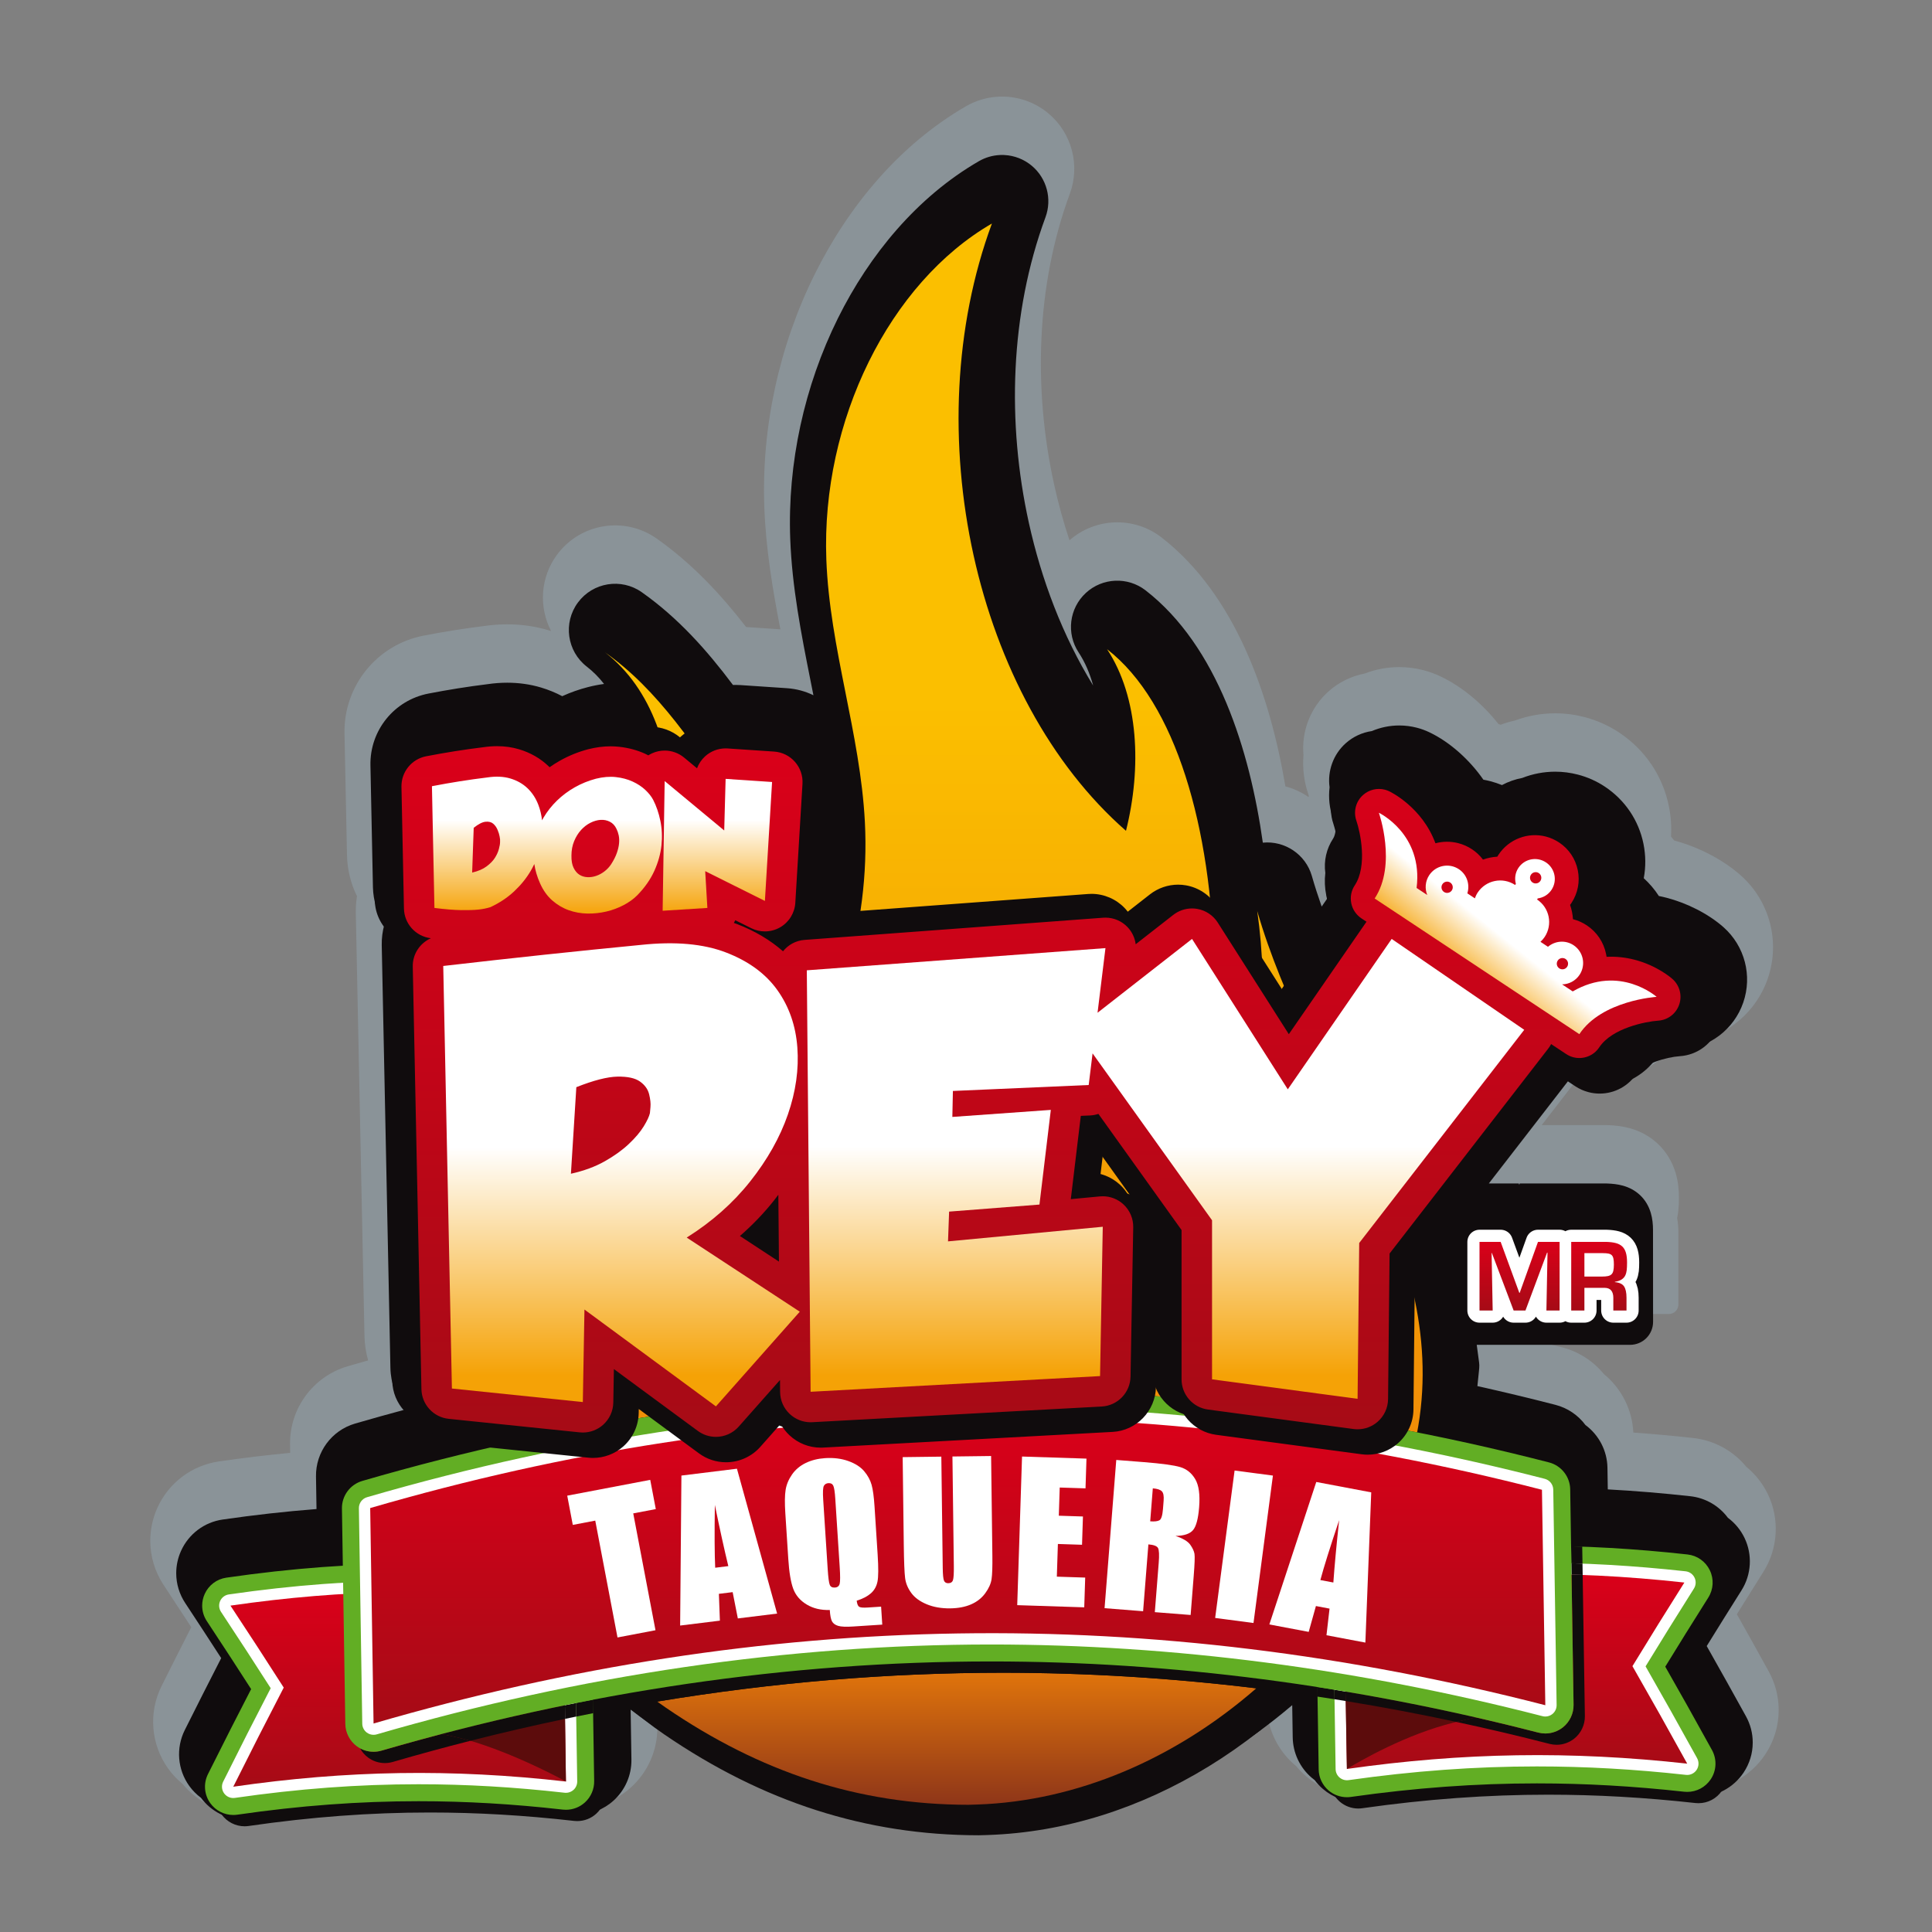 <svg width="540" height="540" viewBox="0 0 540 540" fill="none" xmlns="http://www.w3.org/2000/svg">
<rect x="0" y="0" width="540" height="540" fill="#808080" stroke="none"/>
<path fill-rule="evenodd" clip-rule="evenodd" d="M99.772 250.477C98.026 246.925 97.066 243.025 96.984 239.041L96.286 205.014C96.014 191.731 105.343 180.188 118.384 177.664C124.018 176.574 129.687 175.664 135.381 174.965C137.5 174.656 139.644 174.501 141.786 174.501C145.688 174.501 149.583 175.038 153.323 176.16C153.56 176.231 153.798 176.304 154.034 176.38C150.575 169.744 150.961 161.444 155.691 155.041C162.208 146.216 174.592 144.211 183.557 150.531C193.313 157.409 201.293 165.915 208.551 175.253L218.112 175.895C215.936 164.626 214.055 153.341 213.628 141.824C212.791 119.471 217.767 96.704 227.702 76.671C237.14 57.642 251.445 40.427 269.971 29.706C272.767 28.09 275.91 27.167 279.135 27.016L279.473 27H280.678L281.01 27.016C285.449 27.217 289.693 28.879 293.09 31.743C299.591 37.22 301.964 46.197 299.02 54.169C289.556 79.807 288.797 108.982 294.658 135.529C295.808 140.732 297.228 145.916 298.928 151.016C306.158 144.648 316.991 144.277 324.642 150.209C345.296 166.228 354.981 194.36 359.272 219.799C361.578 220.402 363.752 221.406 365.695 222.748C365.739 222.668 365.784 222.588 365.83 222.505C365.791 222.355 365.748 222.206 365.7 222.067C364.481 218.53 364.013 214.75 364.328 211.026C363.718 204.383 366.303 197.729 371.305 193.263C374.171 190.7 377.678 188.97 381.442 188.25C384.521 187.064 387.797 186.453 391.1 186.453C393.368 186.453 395.631 186.741 397.827 187.31C399.471 187.733 401.073 188.318 402.607 189.045C408.824 191.999 414.532 196.897 418.846 202.39C419.049 202.445 419.252 202.504 419.454 202.564C420.754 202.065 422.094 201.668 423.458 201.377C427.052 200.049 430.86 199.37 434.696 199.37C437.439 199.37 440.177 199.725 442.833 200.413C446.312 201.316 449.622 202.788 452.614 204.783C459.801 209.57 464.747 216.878 466.462 225.347C467.029 228.142 467.228 230.997 467.052 233.834C467.358 234.191 467.66 234.556 467.952 234.924C474.57 236.694 481.448 240.141 486.563 244.687C494.669 251.888 497.636 263.26 494.102 273.507C490.566 283.761 481.249 290.843 470.455 291.549C469.911 291.599 468.793 291.853 467.952 292.121C462.873 298.372 455.238 302.034 447.108 302.034C445.078 302.034 443.05 301.803 441.073 301.346L430.915 314.467H449.188L449.419 314.476C451.471 314.542 453.513 314.785 455.499 315.329C458.457 316.136 461.166 317.612 463.399 319.72C465.771 321.962 467.445 324.785 468.364 327.912C469.015 330.13 469.273 332.425 469.273 334.731C469.273 335.954 469.232 337.177 469.1 338.395C469.027 339.081 468.917 339.762 468.773 340.434C469.013 341.801 469.12 343.189 469.12 344.581V364.607C469.12 366.081 467.925 367.277 466.45 367.277C456.274 367.277 420.489 367.277 420.489 367.277C420.665 370.6 420.697 369.325 420.578 372.653C425.922 373.894 431.255 375.199 436.568 376.566C441.194 377.757 445.304 380.397 448.315 384.078C453.234 388.098 456.23 394.039 456.521 400.403C462.103 400.801 467.678 401.311 473.239 401.923C479.089 402.568 484.419 405.466 488.122 409.994C490.653 412.065 492.703 414.669 494.125 417.622C497.46 424.539 496.991 432.8 492.898 439.297C490.406 443.251 487.926 447.212 485.459 451.183C488.447 456.488 491.409 461.808 494.351 467.138C496.171 470.434 497.145 474.135 497.145 477.9V478.035C497.145 482.439 495.819 486.735 493.378 490.396C489.22 496.632 482.234 500.372 474.739 500.372C473.911 500.372 473.086 500.326 472.266 500.235C459.136 498.786 445.937 497.992 432.727 497.992C416.007 497.992 399.329 499.284 382.78 501.638C381.737 501.787 380.681 501.86 379.627 501.86C374.292 501.86 369.129 499.954 365.073 496.491C364.061 495.624 363.126 494.669 362.285 493.638C362.161 493.537 362.038 493.437 361.917 493.332C358.351 490.287 355.864 486.229 354.739 481.763C331.897 498.095 305.063 508.308 276.698 509.252L276.045 509.275C275.217 509.303 274.392 509.339 273.562 509.339H273.482C240.621 509.339 211.083 500.013 183.738 482.739C183.804 489.123 181.118 495.268 176.387 499.56C172.263 503.302 166.903 505.371 161.334 505.371C160.498 505.371 159.659 505.325 158.827 505.229C145.978 503.773 133.063 502.973 120.132 502.973C103.873 502.973 87.66 504.26 71.574 506.592C70.511 506.745 69.435 506.823 68.358 506.823C61.624 506.823 55.251 503.782 51.013 498.596C49.514 497.371 48.176 495.953 47.04 494.381C42.156 487.619 41.433 478.693 45.166 471.234C47.909 465.748 50.67 460.271 53.459 454.808C50.89 450.856 48.302 446.911 45.708 442.975C43.303 439.329 42.011 435.066 42 430.7C41.995 427.518 42.667 424.37 43.973 421.467C47.118 414.459 53.594 409.572 61.197 408.47C67.812 407.512 74.45 406.705 81.106 406.072L81.07 403.727C80.912 393.653 87.536 384.681 97.208 381.865C99.1 381.314 100.995 380.772 102.892 380.237C102.262 378.013 101.914 375.707 101.866 373.364L99.448 255.259C99.416 253.659 99.525 252.057 99.772 250.477Z" fill="#94A6B0" fill-opacity="0.5"/>
<path fill-rule="evenodd" clip-rule="evenodd" d="M424.77 330.788H449.073L449.185 330.792C450.662 330.838 452.157 330.998 453.585 331.389C455.393 331.885 457.051 332.77 458.418 334.059C459.858 335.421 460.847 337.131 461.405 339.026C461.86 340.571 462.02 342.192 462.02 343.797C462.02 344.478 462.034 360.296 462.041 369.464C462.043 371.165 461.366 372.799 460.164 374.004C458.959 375.209 457.327 375.885 455.624 375.885C442.273 375.885 412.753 375.885 412.753 375.885C413.679 383.447 413.677 379.68 412.936 387.419C420.24 389.045 427.515 390.793 434.759 392.659C438.142 393.53 441.096 395.541 443.148 398.309C446.906 401.093 449.215 405.498 449.288 410.255L449.382 416.29C457.087 416.708 464.774 417.355 472.446 418.198C476.679 418.665 480.462 420.864 482.954 424.228C484.924 425.687 486.517 427.609 487.592 429.838C489.855 434.533 489.539 440.087 486.762 444.497C483.496 449.679 480.25 454.87 477.033 460.079C480.727 466.603 484.376 473.145 488.001 479.71C489.228 481.932 489.891 484.426 489.891 486.968V487.1C489.891 490.072 488.991 492.968 487.343 495.439C484.529 499.659 479.808 502.185 474.738 502.185C474.178 502.185 473.618 502.155 473.061 502.093C459.652 500.612 446.218 499.807 432.727 499.807C415.636 499.807 398.675 501.117 381.76 503.524C381.053 503.622 380.338 503.673 379.627 503.673C376.02 503.673 372.527 502.383 369.787 500.04C368.913 499.295 368.129 498.456 367.45 497.537C367.167 497.329 366.895 497.11 366.627 496.884C363.32 494.058 361.386 489.948 361.317 485.601L361.178 476.592C337.444 496.849 307.98 510.02 276.456 511.072L275.802 511.092C275.057 511.118 274.307 511.152 273.562 511.152H273.482C239.604 511.152 209.524 500.82 181.598 481.717C179.785 480.476 178.007 479.187 176.265 477.847L176.485 491.795C176.551 496.148 174.734 500.331 171.511 503.254C168.722 505.785 165.101 507.184 161.334 507.184C160.77 507.184 160.203 507.152 159.643 507.09C146.508 505.602 133.351 504.786 120.132 504.786C103.498 504.786 86.992 506.096 70.534 508.48C69.814 508.585 69.087 508.637 68.358 508.637C63.56 508.637 59.029 506.349 56.179 502.498C54.933 501.574 53.831 500.461 52.919 499.199C49.611 494.621 49.125 488.598 51.651 483.546C55.011 476.828 58.396 470.128 61.825 463.449C58.497 458.299 55.139 453.169 51.763 448.049C50.137 445.583 49.26 442.702 49.255 439.749C49.25 437.596 49.705 435.468 50.588 433.504C52.718 428.761 57.091 425.46 62.236 424.715C70.948 423.453 79.691 422.461 88.464 421.782L88.32 412.678C88.215 405.871 92.695 399.797 99.235 397.895C103.877 396.545 108.534 395.242 113.204 393.991C110.712 390.716 109.208 386.658 109.119 382.281L106.698 264.176C106.659 262.215 106.911 260.261 107.436 258.382C105.445 255.298 104.312 251.698 104.236 247.958L103.539 213.931C103.338 204.168 110.175 195.706 119.762 193.852C125.257 192.79 130.791 191.9 136.348 191.219C138.14 190.954 139.973 190.819 141.786 190.819C144.981 190.819 148.175 191.253 151.238 192.172C153.288 192.787 155.265 193.592 157.144 194.584C159.457 193.528 161.867 192.682 164.331 192.047C165.824 191.663 167.323 191.368 168.834 191.167C167.442 189.374 165.846 187.742 164.022 186.332C158.459 182.035 157.348 174.071 161.524 168.416C165.7 162.763 173.634 161.478 179.379 165.526C189.503 172.665 197.526 181.667 204.872 191.455C205.131 191.443 205.391 191.439 205.65 191.439C206.102 191.439 206.553 191.455 207.001 191.484L219.977 192.355C222.613 192.534 225.104 193.224 227.356 194.326C227.084 192.959 226.812 191.594 226.542 190.232C223.925 177.109 221.374 164.034 220.873 150.62C220.085 129.481 224.803 107.907 234.2 88.962C242.996 71.226 256.327 55.05 273.603 45.051C275.395 44.016 277.407 43.424 279.473 43.328L279.645 43.319H280.511L280.678 43.328C283.521 43.458 286.239 44.521 288.415 46.354C292.58 49.865 294.102 55.614 292.214 60.725C282.269 87.671 281.416 118.255 287.576 146.161C291.051 161.901 296.96 177.666 305.541 191.608C304.626 188.275 303.301 185.121 301.47 182.341C297.991 177.058 298.846 170.032 303.488 165.737C308.121 161.451 315.205 161.138 320.195 165.007C340.297 180.597 349.331 209.73 352.965 235.528C359.082 234.924 364.929 238.792 366.664 244.82C367.494 247.702 368.417 250.56 369.412 253.389L370.916 251.213C370.831 250.886 370.756 250.555 370.689 250.224C370.271 248.169 370.182 246.066 370.431 243.992C369.967 240.646 370.742 237.203 372.616 234.378C372.98 233.827 373.186 232.972 373.295 232.227C373.158 231.07 372.92 229.827 372.557 228.771C371.592 225.964 371.272 222.983 371.622 220.048C370.993 215.499 372.658 210.845 376.134 207.739C378.192 205.903 380.731 204.726 383.431 204.335C385.851 203.307 388.46 202.772 391.1 202.772C392.757 202.772 394.407 202.984 396.012 203.398C397.207 203.707 398.378 204.134 399.493 204.664C405.311 207.428 410.813 212.448 414.612 217.927C415.266 218.043 415.917 218.185 416.562 218.352C417.668 218.64 418.749 219.001 419.803 219.431C421.57 218.482 423.483 217.806 425.474 217.438C428.409 216.283 431.536 215.689 434.695 215.689C436.826 215.689 438.949 215.966 441.011 216.501C443.711 217.2 446.271 218.338 448.591 219.886C454.184 223.612 458.02 229.267 459.355 235.852C460.002 239.05 460.027 242.308 459.437 245.464C461.053 246.934 462.47 248.603 463.657 250.434C464.384 250.58 465.106 250.745 465.824 250.932C471.376 252.374 477.415 255.328 481.745 259.175C487.667 264.437 489.827 272.721 487.244 280.209C484.661 287.702 477.861 292.864 469.957 293.38C468.414 293.481 464.598 294.395 463.225 295.41C459.563 300.697 453.558 303.847 447.107 303.847C445.448 303.847 443.791 303.634 442.186 303.216C440.917 302.887 439.692 302.434 438.519 301.863L416.127 330.788H424.503L424.637 331.156L424.77 330.788Z" fill="#100C0D"/>
<path d="M195.754 219.703C196.3 223.603 196.609 227.697 196.682 231.98C196.995 250.973 192.439 272.549 184.183 291.17C180.347 299.817 175.974 308.414 171.743 316.728C159.057 341.671 147.07 365.233 146.873 392.483C146.649 423.908 164.404 456.463 192.11 475.42C217.803 492.998 244.426 501.563 273.497 501.604C273.9 501.604 274.583 501.579 275.148 501.558L275.847 501.533C314.992 500.189 353.09 476.666 377.738 438.609C386.386 425.264 391.595 412.77 393.664 400.412C398.93 368.936 385.039 340.535 370.332 310.462C367.219 304.094 364.062 297.646 361.066 291.094C358.585 327.245 344.617 362.355 322.094 386.35C320.119 388.455 316.88 388.741 314.565 387.017C312.247 385.298 311.593 382.11 313.04 379.614C328.57 352.826 337.352 312.97 336.532 272.993C336.049 249.499 332.257 228.922 325.836 213.355C325.946 220.777 325.034 228.59 323.066 236.435C322.583 238.351 321.139 239.883 319.251 240.472C317.363 241.062 315.305 240.63 313.817 239.329C273.756 204.306 255.926 137.31 269.639 80.253C250.301 98.634 238.348 128.759 239.475 158.994C239.934 171.266 242.296 183.116 244.794 195.661C247.155 207.497 249.597 219.735 250.248 232.259C251.851 262.931 242.131 294.285 224.254 316.138C222.313 318.508 218.834 318.915 216.399 317.05C213.967 315.183 213.455 311.72 215.245 309.228C227.282 292.464 217.59 251.997 205.432 233.937L204.271 232.214C201.313 227.816 198.501 223.642 195.754 219.703ZM280.348 59.64H279.815C278.929 59.681 278.044 59.932 277.239 60.396C246.806 78.006 226.606 118.726 228.124 159.416C228.615 172.594 231.177 185.45 233.655 197.88C235.934 209.319 238.293 221.15 238.904 232.854C239.74 248.845 237.221 265.011 231.886 279.61C230.405 260.412 223.22 240.02 214.854 227.594L213.695 225.87C200.666 206.509 190.373 191.217 175.202 180.522C172.678 178.743 169.195 179.308 167.359 181.793C165.526 184.275 166.013 187.772 168.456 189.658C190.981 207.065 188.862 252.596 173.798 286.564C170.084 294.935 165.782 303.397 161.619 311.58C148.892 336.599 135.73 362.47 135.515 392.403C135.261 427.5 154.961 463.764 185.694 484.796C213.336 503.705 242.051 512.919 273.486 512.965H273.564C274.076 512.962 274.89 512.935 275.564 512.91L276.215 512.887C319.093 511.415 360.608 485.955 387.273 444.785C396.782 430.11 402.535 416.21 404.867 402.287C410.735 367.217 395.383 335.828 380.536 305.47C372.687 289.421 364.57 272.826 359.696 255.893C358.871 253.026 355.968 251.282 353.049 251.911C350.132 252.535 348.194 255.312 348.617 258.268C351.707 279.935 349.945 302.412 344.07 323.137C346.898 306.94 348.24 289.844 347.89 272.76C346.987 228.824 335.274 194.945 315.753 179.806C313.557 178.103 310.455 178.238 308.414 180.128C306.375 182.012 306 185.098 307.527 187.418C313.461 196.426 315.692 209.504 313.929 223.655C298.107 206.779 286.376 183.429 280.497 156.79C273.708 126.046 275.454 94.256 285.411 67.279C286.241 65.034 285.573 62.511 283.743 60.968C282.766 60.145 281.566 59.694 280.348 59.64Z" fill="#100C0D"/>
<path fill-rule="evenodd" clip-rule="evenodd" d="M270.651 504.446C239.788 504.402 212.39 495.282 186.062 477.269C185.266 476.725 184.477 476.167 183.691 475.596C216.011 470.24 248.262 467.538 280.163 467.538C303.606 467.538 327.313 468.997 351.14 471.888C328.458 491.645 301.051 503.415 273.182 504.37C272.549 504.391 271.287 504.446 270.651 504.446ZM139.371 404.042C138.672 399.318 138.32 394.494 138.354 389.603C138.63 351.336 161.224 319.688 176.15 286.027C191.081 252.359 195.605 202.813 169.089 182.325C183.84 192.721 194.035 208.224 207.304 227.925C220.569 247.627 230.789 290.521 217.019 309.701C234.028 288.914 243.267 259.017 241.735 229.717C240.442 204.891 231.888 181.214 230.962 156.365C229.52 117.711 248.57 79.062 277.244 62.474C255.885 120.336 272.418 195.236 314.715 232.214C319.129 214.642 318.302 194.922 309.433 181.457C348.079 211.424 348.726 321.649 315.113 379.623C343.645 349.226 357.897 300.135 351.399 254.626C365.632 304.078 405.02 347.159 396.425 398.511C396.322 399.128 396.212 399.745 396.093 400.36C355.819 392.394 315.593 388.368 276.069 388.368C230.91 388.368 185.083 393.633 139.371 404.042Z" fill="url(#paint0_linear_230_3144)"/>
<path d="M379.625 505.486C377.748 505.486 375.926 504.814 374.498 503.593C373.757 502.96 373.147 502.203 372.689 501.364C373.842 501.993 375.14 502.327 376.466 502.327C376.843 502.327 377.218 502.302 377.579 502.249C395.514 499.7 412.52 498.461 429.568 498.461C443.027 498.461 456.484 499.222 470.699 500.791C470.992 500.825 471.289 500.841 471.579 500.841C474.224 500.841 476.681 499.526 478.149 497.325C479.792 494.861 479.923 491.72 478.492 489.124C473.141 479.434 470.201 474.181 465.446 465.84C469.623 459.037 472.377 454.617 477.465 446.539C478.926 444.221 479.088 441.363 477.9 438.895C477.84 438.776 477.779 438.655 477.715 438.538C479.145 439.313 480.32 440.529 481.056 442.054C482.247 444.522 482.087 447.38 480.624 449.698C475.536 457.776 472.779 462.196 468.605 468.999C473.36 477.34 476.3 482.593 481.651 492.285C482.3 493.46 482.627 494.749 482.638 496.034V496.166C482.627 497.675 482.179 499.174 481.308 500.484C479.84 502.686 477.383 504 474.738 504C474.448 504 474.153 503.984 473.858 503.952C459.645 502.382 446.186 501.62 432.727 501.62C415.679 501.62 398.673 502.859 380.738 505.408C380.377 505.461 380.002 505.486 379.625 505.486Z" fill="#100C0D"/>
<path d="M376.466 502.326C374.59 502.326 372.768 501.654 371.339 500.436C369.616 498.961 368.608 496.82 368.571 494.554L367.78 443.934C367.719 439.964 370.635 436.549 374.567 435.991C393.235 433.337 410.964 432.048 428.764 432.048C442.813 432.048 456.841 432.841 471.651 434.476C474.371 434.773 476.71 436.425 477.901 438.894C479.089 441.363 478.927 444.22 477.466 446.538C472.378 454.616 469.623 459.037 465.447 465.84C470.202 474.181 473.141 479.434 478.493 489.123C479.923 491.72 479.793 494.861 478.15 497.325C476.682 499.526 474.225 500.84 471.58 500.84C471.29 500.84 470.993 500.824 470.7 500.79C456.485 499.222 443.028 498.461 429.569 498.461C412.521 498.461 395.514 499.7 377.58 502.248C377.218 502.301 376.844 502.326 376.466 502.326Z" fill="#62AE24"/>
<path d="M376.466 497.588C375.72 497.588 374.991 497.322 374.415 496.831C373.725 496.241 373.323 495.386 373.307 494.479L372.518 443.861C372.493 442.268 373.654 440.908 375.234 440.682C393.678 438.06 411.187 436.787 428.763 436.787C442.638 436.787 456.497 437.571 471.129 439.184C472.213 439.303 473.157 439.973 473.63 440.954C474.103 441.934 474.039 443.089 473.456 444.01C467.865 452.883 465.017 457.464 459.942 465.753C465.602 475.666 468.603 481.02 474.345 491.416C474.914 492.447 474.862 493.713 474.208 494.694C473.616 495.578 472.629 496.102 471.579 496.102L471.232 496.081C456.836 494.493 443.207 493.722 429.568 493.722C412.292 493.722 395.07 494.977 376.911 497.556C376.763 497.578 376.614 497.588 376.466 497.588Z" fill="white"/>
<path d="M376.465 494.429C408.936 489.814 438.978 489.345 471.579 492.943C465.471 481.882 462.408 476.435 456.273 465.698C462.091 456.185 464.996 451.512 470.784 442.326C438.188 438.73 408.143 439.196 375.677 443.811L376.465 494.429Z" fill="url(#paint1_linear_230_3144)"/>
<path d="M432.009 476.627C432.009 476.627 413.458 479.059 401.594 482.799C388.306 486.984 376.464 494.429 376.464 494.429L375.835 459.824L432.009 476.627Z" fill="#5C0C0C"/>
<path d="M68.358 510.45C65.833 510.45 63.437 509.225 61.958 507.177C61.759 506.9 61.579 506.617 61.421 506.324C62.566 506.951 63.864 507.291 65.202 507.291C65.572 507.291 65.947 507.264 66.335 507.209C83.82 504.674 100.383 503.442 116.971 503.442C130.149 503.442 143.336 504.208 157.3 505.789C157.593 505.824 157.886 505.837 158.176 505.837C160.144 505.837 162.03 505.111 163.479 503.792C165.164 502.267 166.108 500.089 166.073 497.816L165.776 478.837C166.809 478.636 167.845 478.435 168.876 478.238L169.232 500.975C169.267 503.25 168.323 505.426 166.638 506.951C165.189 508.27 163.303 508.997 161.335 508.997C161.045 508.997 160.752 508.981 160.459 508.949C146.495 507.367 133.308 506.599 120.13 506.599C103.542 506.599 86.979 507.833 69.495 510.368C69.106 510.423 68.731 510.45 68.358 510.45Z" fill="#100C0D"/>
<path d="M65.2 507.291C62.672 507.291 60.276 506.066 58.797 504.018C57.067 501.625 56.815 498.5 58.137 495.857C63.154 485.829 65.872 480.469 70.192 472.11C65.899 465.431 63.067 461.087 57.817 453.121C56.95 451.812 56.509 450.312 56.507 448.801C56.505 447.697 56.735 446.588 57.204 445.542C58.317 443.061 60.587 441.347 63.275 440.961C81.519 438.314 98.82 437.029 116.172 437.029C129.951 437.029 143.718 437.831 158.27 439.477C162.204 439.921 165.217 443.242 165.278 447.199L166.072 497.816C166.106 500.088 165.162 502.267 163.477 503.792C162.028 505.11 160.142 505.837 158.174 505.837C157.884 505.837 157.591 505.824 157.299 505.789C143.334 504.208 130.147 503.442 116.97 503.442C100.381 503.442 83.818 504.674 66.334 507.209C65.945 507.264 65.57 507.291 65.2 507.291Z" fill="#62AE24"/>
<path d="M65.201 502.553C64.196 502.553 63.238 502.073 62.639 501.243C61.951 500.29 61.85 499.032 62.376 497.979C67.773 487.189 70.543 481.738 75.661 471.854C70.42 463.684 67.499 459.197 61.775 450.515C61.178 449.613 61.084 448.47 61.528 447.482C61.971 446.497 62.888 445.804 63.958 445.649C81.97 443.038 99.05 441.768 116.173 441.768C129.774 441.768 143.368 442.558 157.739 444.186C159.316 444.364 160.516 445.685 160.544 447.274L161.335 497.892C161.348 498.799 160.971 499.67 160.299 500.28C159.714 500.811 158.955 501.099 158.176 501.099L157.819 501.078C143.69 499.48 130.327 498.703 116.971 498.703C100.154 498.703 83.367 499.951 65.654 502.518C65.503 502.541 65.35 502.553 65.201 502.553Z" fill="white"/>
<path d="M158.175 497.94C126.274 494.328 96.974 494.785 65.201 499.394C70.824 488.15 73.645 482.606 79.305 471.687C73.329 462.361 70.347 457.778 64.41 448.776C96.181 444.17 125.485 443.715 157.384 447.324L158.175 497.94Z" fill="url(#paint2_linear_230_3144)"/>
<path d="M104.325 481.8C104.325 481.8 122.719 483.706 133.262 487.094C146.286 491.281 158.18 497.94 158.18 497.94L157.722 463.339L104.325 481.8Z" fill="#5C0C0C"/>
<path d="M168.876 478.239L168.819 474.497C169.923 474.291 171.03 474.09 172.136 473.891C173.263 474.947 174.413 475.985 175.583 476.997C173.348 477.397 171.112 477.811 168.876 478.239ZM368.254 474.211C366.743 473.985 365.228 473.763 363.717 473.548C364.514 472.775 365.303 471.994 366.087 471.2C366.793 471.308 367.507 471.418 368.213 471.527L368.254 474.211ZM442.238 432.293C441.2 432.254 440.162 432.22 439.127 432.193L438.877 416.276C438.857 414.967 438.514 413.716 437.913 412.617C440.37 413.958 441.993 416.546 442.039 419.435L442.238 432.293Z" fill="#100C0D"/>
<path d="M175.582 476.997C174.411 475.985 173.262 474.947 172.135 473.891C174.665 473.434 177.193 472.995 179.724 472.572C181.031 473.616 182.355 474.627 183.69 475.596C180.988 476.046 178.286 476.513 175.582 476.997ZM363.715 473.548C359.519 472.951 355.329 472.398 351.139 471.888C352.051 471.095 352.954 470.288 353.85 469.472C357.925 470.007 362.003 470.583 366.086 471.2C365.302 471.993 364.513 472.775 363.715 473.548Z" fill="#100C0D"/>
<path fill-rule="evenodd" clip-rule="evenodd" d="M183.69 475.596C182.355 474.627 181.031 473.616 179.724 472.572C212.311 467.124 244.836 464.379 277.002 464.379C302.37 464.379 328.047 466.084 353.85 469.472C352.954 470.288 352.051 471.095 351.139 471.888C327.311 468.997 303.605 467.538 280.161 467.538C248.26 467.538 216.009 470.24 183.69 475.596Z" fill="#100C0D"/>
<path d="M373.003 474.942C371.419 474.69 369.835 474.448 368.253 474.21L368.212 471.527C369.796 471.771 371.378 472.025 372.962 472.283L373.003 474.942ZM442.312 437.038C441.274 436.997 440.236 436.965 439.199 436.935L439.125 432.192C440.161 432.22 441.199 432.254 442.236 432.293L442.312 437.038Z" fill="#100C0D"/>
<path d="M376.119 475.442C375.081 475.273 374.041 475.106 373.003 474.942L372.962 472.283C374 472.452 375.033 472.624 376.071 472.798L376.119 475.442ZM442.36 440.202C441.322 440.163 440.287 440.128 439.249 440.099L439.199 436.935C440.236 436.965 441.274 436.997 442.312 437.038L442.36 440.202Z" fill="#100C0D"/>
<path d="M435.079 487.672C434.421 487.672 433.763 487.587 433.12 487.425C424.432 485.187 415.732 483.137 407.039 481.274C408.813 480.826 410.642 480.407 412.463 480.014C418.299 481.347 424.13 482.764 429.961 484.266C430.604 484.428 431.262 484.513 431.92 484.513C433.687 484.513 435.422 483.909 436.812 482.817C438.732 481.303 439.857 478.938 439.816 476.492L439.249 440.099C440.287 440.129 441.322 440.163 442.36 440.202L442.977 479.651C443.016 482.097 441.891 484.462 439.971 485.976C438.581 487.068 436.846 487.672 435.079 487.672Z" fill="#100C0D"/>
<path d="M407.04 481.274C396.726 479.064 386.419 477.121 376.119 475.443L376.071 472.798C388.193 474.835 400.331 477.244 412.464 480.014C410.642 480.408 408.814 480.826 407.04 481.274Z" fill="#100C0D"/>
<path d="M165.775 478.837L165.716 475.079C166.749 474.88 167.785 474.686 168.818 474.496L168.875 478.238C167.844 478.435 166.808 478.636 165.775 478.837Z" fill="#100C0D"/>
<path d="M161.05 479.783L160.99 476C162.567 475.687 164.14 475.381 165.715 475.079L165.774 478.837C164.197 479.146 162.625 479.461 161.05 479.783Z" fill="#100C0D"/>
<path d="M157.947 480.424L157.896 476.622C158.927 476.412 159.963 476.204 160.992 476L161.051 479.784C160.018 479.994 158.98 480.209 157.947 480.424Z" fill="#100C0D"/>
<path d="M107.573 492.783C105.875 492.783 104.252 492.251 102.882 491.24C101.952 490.552 101.191 489.67 100.645 488.671C101.797 489.297 103.081 489.624 104.412 489.624C105.157 489.624 105.9 489.519 106.622 489.311C112.215 487.683 117.818 486.134 123.421 484.662C126.232 485.219 129.012 485.853 131.483 486.554C124.241 488.394 117.009 490.365 109.779 492.47C109.059 492.678 108.316 492.783 107.573 492.783Z" fill="#100C0D"/>
<path d="M131.481 486.554C129.01 485.853 126.231 485.219 123.419 484.662C134.905 481.649 146.398 478.968 157.896 476.622L157.947 480.424C149.123 482.271 140.298 484.314 131.481 486.554Z" fill="#100C0D"/>
<path d="M104.41 489.624C102.714 489.624 101.091 489.091 99.722 488.081C97.752 486.627 96.554 484.298 96.515 481.85L95.573 421.632C95.518 418.089 97.857 414.918 101.26 413.926C159.536 396.965 218.348 388.368 276.068 388.368C327.65 388.368 380.434 395.223 432.951 408.749C436.387 409.633 438.824 412.728 438.876 416.276L439.816 476.492C439.857 478.938 438.732 481.303 436.812 482.817C435.422 483.909 433.688 484.513 431.921 484.513C431.262 484.513 430.604 484.428 429.962 484.266C378.715 471.07 327.254 464.379 277.002 464.379C220.778 464.379 163.453 472.768 106.621 489.311C105.898 489.519 105.155 489.624 104.41 489.624Z" fill="#62AE24"/>
<path d="M104.41 484.886C103.743 484.886 103.085 484.676 102.536 484.269C101.743 483.683 101.267 482.765 101.254 481.777L100.312 421.559C100.289 420.137 101.222 418.873 102.589 418.475C160.429 401.642 218.798 393.107 276.068 393.107C327.25 393.107 379.637 399.912 431.77 413.337C433.146 413.693 434.117 414.925 434.14 416.347L435.08 476.565C435.093 477.551 434.65 478.486 433.877 479.096C433.315 479.539 432.625 479.775 431.921 479.775C431.658 479.775 431.393 479.74 431.134 479.674C379.509 466.382 327.652 459.641 277.003 459.641C220.33 459.641 162.56 468.094 105.295 484.762C105.005 484.847 104.708 484.886 104.41 484.886Z" fill="white"/>
<path d="M431.92 476.615C321.476 448.175 213.916 449.855 104.41 481.726L103.471 421.508C212.971 389.641 320.536 387.957 430.981 416.397L431.92 476.615Z" fill="url(#paint3_linear_230_3144)"/>
<path d="M476.928 273.665C476.062 272.887 471.367 268.931 464 267.017C462.356 266.59 460.688 266.295 459.01 266.133C457.615 262.903 455.318 260.142 452.317 258.153C451.885 257.867 451.444 257.6 450.989 257.351C452.559 253.931 453.007 250.118 452.246 246.36C451.3 241.704 448.605 237.686 444.57 234.988C442.915 233.893 441.107 233.082 439.189 232.588C437.722 232.204 436.209 232.01 434.695 232.01C429.625 232.01 424.864 234.14 421.506 237.811C421.102 237.491 420.683 237.187 420.251 236.901C418.555 235.779 416.701 234.952 414.735 234.44C413.3 234.067 411.821 233.868 410.34 233.852C405.411 224.809 397.406 220.77 396.382 220.283C395.674 219.947 394.938 219.68 394.195 219.488C393.185 219.227 392.145 219.093 391.1 219.093C388.06 219.093 385.136 220.21 382.862 222.238C379.145 225.559 377.789 230.757 379.415 235.477C380.654 239.078 381.433 245.812 379.609 248.571C377.783 251.321 377.143 254.617 377.796 257.849C378.043 259.065 378.464 260.219 379.038 261.282L363.213 284.198L346.793 258.407C344.862 255.376 341.724 253.286 338.185 252.676C337.472 252.555 336.743 252.491 336.013 252.491C333.177 252.491 330.383 253.453 328.146 255.202L321.949 260.048C321.672 259.694 321.38 259.351 321.071 259.024C318.669 256.505 315.299 255.062 311.82 255.062C311.509 255.062 311.194 255.076 310.874 255.099L227.557 261.287C228.618 259.538 229.258 257.536 229.388 255.421L231.391 222.178C231.814 215.193 226.474 209.129 219.491 208.66L206.516 207.789C206.228 207.768 205.938 207.759 205.65 207.759C202.463 207.759 199.41 208.941 197.053 211.085L196.792 211.328L196.776 211.314C194.488 209.417 191.59 208.367 188.616 208.367C187.016 208.367 185.461 208.66 183.985 209.236C181.617 208.267 179.052 207.629 176.339 207.332C175.401 207.231 174.444 207.179 173.495 207.179C171.125 207.179 168.736 207.487 166.139 208.137C162.996 208.966 159.988 210.189 157.195 211.773L156.82 211.99C154.552 210.31 151.983 209.037 149.155 208.187C146.835 207.494 144.355 207.14 141.786 207.14C140.302 207.14 138.764 207.256 137.319 207.474C132.062 208.116 126.619 208.98 121.138 210.038C115.014 211.225 110.662 216.608 110.79 222.848L111.487 256.875C111.562 260.542 113.224 263.879 115.823 266.185C114.575 268.22 113.901 270.602 113.951 273.095L116.37 391.2C116.502 397.637 121.43 402.99 127.833 403.649L164.422 407.425C164.864 407.475 165.305 407.496 165.744 407.496C168.871 407.496 171.879 406.353 174.217 404.28C176.889 401.914 178.455 398.51 178.519 394.942L178.538 393.822L195.364 406.218C197.574 407.846 200.194 408.707 202.939 408.707C206.596 408.707 210.084 407.137 212.51 404.401L218.201 397.978C218.841 399.153 219.669 400.234 220.659 401.157C223.036 403.393 226.142 404.623 229.404 404.623C229.635 404.623 229.866 404.618 230.097 404.602L311 400.22C317.654 399.859 322.964 394.357 323.085 387.691L323.841 345.95C323.905 342.32 322.415 338.818 319.752 336.349C317.384 334.155 314.298 332.943 311.066 332.943C310.666 332.943 310.268 332.959 309.863 333L306.99 333.268L308.613 319.768L328.831 348.009V388.366C328.831 394.741 333.595 400.186 339.915 401.032L380.599 406.476C381.159 406.552 381.728 406.588 382.288 406.588C385.358 406.588 388.329 405.484 390.654 403.471C393.42 401.075 395.029 397.6 395.066 393.943L395.475 354.686L436.805 301.296L440.293 303.607C441.434 304.361 442.684 304.921 444.01 305.264C445.018 305.527 446.061 305.662 447.107 305.662C451.263 305.662 455.115 303.593 457.407 300.132C459.236 297.373 465.73 295.467 469.484 295.209C474.478 294.895 478.757 291.638 480.389 286.911C482.021 282.177 480.659 276.972 476.928 273.665Z" fill="#100C0D"/>
<path d="M470.195 268.437C469.331 267.662 464.633 263.703 457.268 261.792C455.623 261.363 453.956 261.068 452.276 260.905C450.884 257.676 448.584 254.914 445.585 252.928C445.153 252.642 444.71 252.372 444.257 252.123C445.828 248.706 446.274 244.891 445.512 241.133C444.568 236.477 441.873 232.458 437.836 229.761C436.182 228.666 434.373 227.855 432.456 227.361C430.988 226.977 429.477 226.783 427.964 226.783C422.892 226.783 418.133 228.913 414.772 232.586C414.37 232.264 413.949 231.962 413.52 231.676C411.824 230.552 409.97 229.724 408.002 229.212C406.566 228.84 405.087 228.641 403.606 228.625C398.678 219.584 390.675 215.543 389.649 215.056C388.942 214.72 388.204 214.453 387.463 214.261C386.453 214 385.413 213.865 384.368 213.865C381.328 213.865 378.405 214.983 376.13 217.011C372.411 220.334 371.058 225.53 372.683 230.25C373.922 233.85 374.702 240.584 372.875 243.343C371.049 246.093 370.409 249.389 371.065 252.622C371.312 253.838 371.73 254.994 372.306 256.055L356.481 278.97L340.062 253.179C338.131 250.148 334.99 248.059 331.451 247.451C330.74 247.328 330.009 247.264 329.282 247.264C326.445 247.264 323.65 248.228 321.414 249.977L315.215 254.821C314.941 254.466 314.648 254.123 314.337 253.797C311.937 251.28 308.565 249.835 305.089 249.835C304.776 249.835 304.462 249.849 304.142 249.872L220.826 256.06C221.886 254.313 222.527 252.308 222.655 250.196L224.659 216.951C225.08 209.968 219.74 203.901 212.759 203.433L199.782 202.562C199.494 202.543 199.206 202.532 198.918 202.532C195.732 202.532 192.676 203.714 190.319 205.858L190.061 206.1L190.045 206.087C187.757 204.189 184.858 203.142 181.882 203.142C180.284 203.142 178.73 203.433 177.251 204.011C174.885 203.04 172.318 202.402 169.607 202.105C168.668 202.004 167.712 201.951 166.764 201.951C164.393 201.951 162.004 202.262 159.408 202.912C156.265 203.741 153.254 204.962 150.461 206.546L150.088 206.763C147.821 205.085 145.251 203.812 142.422 202.96C140.104 202.267 137.624 201.913 135.054 201.913C133.571 201.913 132.03 202.031 130.588 202.246C125.33 202.889 119.886 203.753 114.406 204.813C108.283 205.997 103.93 211.383 104.058 217.621L104.756 251.65C104.831 255.314 106.493 258.654 109.092 260.958C107.844 262.992 107.167 265.377 107.22 267.868L109.638 385.973C109.771 392.41 114.699 397.763 121.102 398.422L157.691 402.2C158.132 402.248 158.571 402.269 159.01 402.269C162.137 402.269 165.147 401.128 167.486 399.055C170.158 396.687 171.724 393.283 171.786 389.715L171.806 388.595L188.63 400.991C190.843 402.618 193.462 403.48 196.205 403.48C199.862 403.48 203.351 401.912 205.776 399.176L211.468 392.75C212.108 393.925 212.937 395.006 213.925 395.932C216.302 398.165 219.411 399.395 222.673 399.395C222.901 399.395 223.135 399.391 223.365 399.377L304.268 394.993C310.922 394.634 316.232 389.132 316.353 382.464L317.11 340.722C317.174 337.092 315.684 333.593 313.021 331.124C310.65 328.927 307.567 327.716 304.332 327.716C303.934 327.716 303.537 327.734 303.13 327.773L300.259 328.043L301.882 314.54L322.1 342.782V383.138C322.1 389.514 326.864 394.958 333.184 395.807L373.867 401.251C374.427 401.327 374.994 401.363 375.554 401.363C378.626 401.363 381.598 400.257 383.923 398.243C386.689 395.848 388.295 392.375 388.334 388.716L388.741 349.459L430.074 296.069L433.562 298.38C434.703 299.136 435.951 299.694 437.276 300.037C438.287 300.3 439.329 300.434 440.374 300.434C444.532 300.434 448.383 298.366 450.676 294.905C452.505 292.146 458.996 290.242 462.75 289.984C467.744 289.668 472.026 286.411 473.656 281.684C475.29 276.95 473.925 271.747 470.195 268.437Z" fill="#100C0D"/>
<path d="M206.808 345.467C210.351 342.384 213.554 339.042 216.386 335.467C216.786 334.957 217.165 334.447 217.549 333.935L217.719 352.62L206.808 345.467ZM467.465 273.639C467.033 273.253 463.09 269.863 456.89 268.256C454.291 267.58 451.66 267.308 449.041 267.433C449.002 267.173 448.958 266.912 448.904 266.649C448.232 263.342 446.314 260.491 443.498 258.626C442.332 257.853 441.056 257.284 439.708 256.935L439.646 256.916C439.607 256.24 439.518 255.561 439.383 254.884C439.246 254.212 439.065 253.561 438.841 252.93C438.967 252.754 439.091 252.58 439.214 252.399C441.013 249.682 441.648 246.424 440.999 243.231C440.355 240.049 438.517 237.311 435.819 235.507L435.753 235.464C434.624 234.716 433.39 234.165 432.082 233.822C427.037 232.515 421.716 234.554 418.838 238.897C418.719 239.075 418.605 239.258 418.495 239.446C417.124 239.526 415.78 239.802 414.499 240.264C413.663 239.155 412.634 238.172 411.434 237.375C410.264 236.6 408.981 236.028 407.628 235.676C405.473 235.116 403.265 235.148 401.207 235.697C397.527 225.687 388.772 221.392 388.269 221.154C387.885 220.971 387.488 220.827 387.088 220.725C384.953 220.171 382.651 220.709 380.966 222.215C378.962 224.002 378.23 226.828 379.106 229.37C380.203 232.556 382.26 242.017 378.66 247.453C377.684 248.925 377.332 250.726 377.684 252.461C378.033 254.194 379.062 255.716 380.536 256.695L381.94 257.625L360.229 289.062L340.361 257.856C339.069 255.83 336.984 254.441 334.616 254.036C334.136 253.952 333.656 253.913 333.174 253.913C331.288 253.913 329.439 254.539 327.93 255.718L317.429 263.922C317.203 262.137 316.412 260.45 315.145 259.124C313.532 257.431 311.301 256.484 308.981 256.484C308.77 256.484 308.56 256.491 308.35 256.505L224.873 262.706C222.425 262.887 220.286 264.098 218.855 265.888C215.282 262.745 210.973 260.187 205.956 258.26C205.681 258.155 205.393 258.064 205.114 257.963C205.256 257.716 205.398 257.467 205.512 257.207L209.988 259.438C211.188 260.036 212.491 260.331 213.791 260.331C215.266 260.331 216.736 259.95 218.052 259.191C220.53 257.76 222.121 255.179 222.295 252.326L224.297 219.083C224.581 214.409 221.038 210.381 216.365 210.068L203.382 209.197C203.192 209.186 203.002 209.179 202.81 209.179C200.698 209.179 198.65 209.967 197.077 211.396C196.058 212.326 195.29 213.476 194.821 214.743L191.217 211.753C189.658 210.459 187.726 209.787 185.774 209.787C184.567 209.787 183.353 210.045 182.215 210.569C181.863 210.731 181.525 210.918 181.205 211.124C180.919 210.98 180.642 210.827 180.347 210.694C178.13 209.677 175.673 209.014 173.042 208.726C172.26 208.642 171.455 208.598 170.655 208.598C168.667 208.598 166.593 208.863 164.388 209.417C161.597 210.155 158.929 211.238 156.456 212.64C155.475 213.193 154.529 213.796 153.617 214.441L153.317 214.15C151.036 211.97 148.268 210.381 145.091 209.43C143.168 208.852 141.1 208.559 138.944 208.559C137.673 208.559 136.345 208.662 134.996 208.863C129.835 209.494 124.491 210.34 119.107 211.382C115.036 212.171 112.124 215.776 112.209 219.92L112.906 253.947C112.993 258.173 116.163 261.696 120.358 262.226L120.445 262.235C117.384 263.595 115.297 266.658 115.37 270.167L117.789 388.27C117.878 392.569 121.153 396.131 125.43 396.57L162.026 400.35C162.319 400.382 162.612 400.396 162.902 400.396C164.973 400.396 166.987 399.642 168.552 398.254C170.338 396.67 171.378 394.412 171.419 392.028L171.583 382.66L195.05 399.948C196.565 401.063 198.337 401.608 200.097 401.608C202.461 401.608 204.806 400.627 206.481 398.736L218.016 385.712L218.045 389.079C218.066 391.408 219.037 393.623 220.734 395.214C222.318 396.702 224.405 397.525 226.565 397.525C226.718 397.525 226.871 397.52 227.026 397.511L307.929 393.125C312.389 392.885 315.904 389.241 315.987 384.772L316.741 343.035C316.784 340.61 315.795 338.283 314.014 336.635C312.435 335.165 310.364 334.36 308.224 334.36C307.959 334.36 307.689 334.374 307.424 334.399L299.293 335.167L302.087 311.886L304.665 311.774C305.481 311.737 306.267 311.587 307.01 311.335L330.25 343.801V385.527C330.25 389.794 333.409 393.401 337.64 393.971L378.317 399.415C378.694 399.463 379.074 399.491 379.446 399.491C381.483 399.491 383.467 398.759 385.024 397.411C386.871 395.813 387.943 393.5 387.968 391.058L388.391 350.368L432.761 293.051C433.06 292.664 433.314 292.248 433.543 291.823L437.751 294.61C438.382 295.03 439.058 295.325 439.756 295.51C442.435 296.203 445.379 295.172 446.993 292.735C450.593 287.302 460.106 285.512 463.446 285.281C466.137 285.112 468.461 283.345 469.339 280.796C470.217 278.255 469.478 275.427 467.465 273.639Z" fill="url(#paint4_linear_230_3144)"/>
<path fill-rule="evenodd" clip-rule="evenodd" d="M132.404 231.379C133.711 230.332 134.815 229.768 135.716 229.681C136.616 229.592 137.327 229.774 137.853 230.225C138.374 230.675 138.781 231.247 139.071 231.946C139.359 232.641 139.551 233.244 139.636 233.754C139.725 234.262 139.769 234.545 139.769 234.604V235.386C139.769 235.852 139.659 236.493 139.442 237.304C139.225 238.118 138.854 238.938 138.331 239.768C137.807 240.593 137.03 241.393 135.999 242.161C134.968 242.932 133.624 243.505 131.969 243.885L132.404 231.379ZM160.485 235.084C160.993 233.862 161.639 232.824 162.424 231.967C163.208 231.112 164.081 230.444 165.039 229.964C165.996 229.484 166.94 229.214 167.871 229.157C168.799 229.098 169.663 229.272 170.463 229.681C171.261 230.088 171.88 230.755 172.314 231.683C172.577 232.207 172.778 232.803 172.925 233.468C173.069 234.138 173.105 234.881 173.032 235.695C172.961 236.506 172.755 237.4 172.422 238.371C172.088 239.345 171.558 240.399 170.833 241.533C170.339 242.285 169.729 242.948 169.004 243.515C168.278 244.079 167.5 244.509 166.673 244.797C165.843 245.09 165.009 245.213 164.168 245.17C163.324 245.126 162.577 244.893 161.923 244.472C161.269 244.054 160.732 243.405 160.311 242.534C159.889 241.661 159.694 240.529 159.722 239.135C159.722 237.654 159.975 236.303 160.485 235.084ZM133.734 254.231C134.939 254.1 136.05 253.876 137.067 253.556C139.622 252.365 141.837 250.893 143.712 249.133C145.586 247.375 147.124 245.474 148.331 243.425C148.702 242.795 149.033 242.148 149.342 241.501C149.609 243.3 150.139 245.11 150.965 246.934C151.836 248.879 152.969 250.464 154.364 251.684C155.758 252.903 157.29 253.81 158.96 254.404C160.631 255.001 162.373 255.312 164.188 255.344C166.003 255.371 167.768 255.182 169.482 254.779C171.197 254.37 172.799 253.773 174.296 252.989C175.791 252.205 177.064 251.291 178.109 250.242C180.23 248.068 181.826 245.78 182.902 243.382C183.977 240.986 184.637 238.611 184.884 236.259C185.129 233.907 185.028 231.633 184.58 229.441C184.13 227.249 183.453 225.278 182.553 223.536C182.059 222.606 181.327 221.685 180.354 220.771C179.38 219.856 178.196 219.077 176.804 218.439C175.407 217.799 173.846 217.387 172.118 217.195C170.39 217.006 168.538 217.161 166.563 217.655C164.472 218.206 162.504 219.006 160.659 220.05C158.814 221.097 157.152 222.339 155.671 223.776C154.19 225.214 152.926 226.817 151.879 228.59C151.746 228.817 151.63 229.05 151.506 229.281C151.33 227.738 150.981 226.275 150.443 224.887C149.744 223.086 148.745 221.559 147.438 220.311C146.13 219.063 144.532 218.156 142.644 217.591C140.756 217.024 138.591 216.93 136.152 217.305C131.126 217.916 125.985 218.729 120.728 219.746L121.425 253.773C124.417 254.151 126.915 254.356 128.92 254.384C130.922 254.411 132.529 254.363 133.734 254.231Z" fill="url(#paint5_linear_230_3144)"/>
<path fill-rule="evenodd" clip-rule="evenodd" d="M197.105 243.492L213.792 251.815L215.797 218.569L202.813 217.698L202.42 232.12L185.777 218.307L185.21 254.558L197.713 253.774L197.105 243.492Z" fill="url(#paint6_linear_230_3144)"/>
<path fill-rule="evenodd" clip-rule="evenodd" d="M181.805 309.461C181.704 310.472 181.654 311.025 181.654 311.125C181.451 312.035 180.872 313.269 179.917 314.831C178.957 316.394 177.572 318.033 175.757 319.743C173.942 321.462 171.697 323.071 169.027 324.584C166.355 326.098 163.205 327.254 159.575 328.063L161.088 303.868C165.928 301.952 169.759 300.969 172.582 300.919C175.402 300.869 177.496 301.321 178.856 302.277C180.219 303.237 181.073 304.421 181.428 305.831C181.78 307.244 181.903 308.455 181.805 309.461ZM209.706 330.178C214.492 324.132 217.997 317.907 220.216 311.505C222.431 305.102 223.316 298.853 222.861 292.754C222.406 286.653 220.541 281.311 217.265 276.723C213.99 272.136 209.201 268.632 202.901 266.213C196.599 263.792 188.71 263.088 179.236 264.094C161.491 265.811 143.042 267.777 123.889 269.992L126.309 388.096L162.903 391.879L163.356 366.02L200.103 393.086L223.542 366.623L191.938 345.907C198.992 341.472 204.917 336.228 209.706 330.178Z" fill="url(#paint7_linear_230_3144)"/>
<path fill-rule="evenodd" clip-rule="evenodd" d="M435.832 270.668C435.107 270.188 434.908 269.205 435.39 268.481C435.871 267.754 436.851 267.555 437.576 268.035C438.3 268.515 438.499 269.498 438.019 270.227C437.539 270.949 436.559 271.148 435.832 270.668ZM428.357 246.662C427.628 246.18 427.427 245.202 427.911 244.477C428.391 243.75 429.372 243.551 430.099 244.031C430.823 244.514 431.02 245.497 430.54 246.219C430.06 246.946 429.082 247.142 428.357 246.662ZM403.604 249.309C402.877 248.829 402.68 247.849 403.16 247.124C403.643 246.397 404.621 246.198 405.348 246.678C406.072 247.161 406.271 248.139 405.791 248.866C405.309 249.59 404.328 249.789 403.604 249.309ZM439.583 277.103L436.611 275.137C438.513 275.105 440.364 274.165 441.494 272.465C443.318 269.715 442.566 266.01 439.814 264.186C437.544 262.681 434.636 262.953 432.661 264.634L432.643 264.615L430.565 263.239C430.999 262.839 431.397 262.398 431.738 261.884C434.042 258.405 433.093 253.721 429.614 251.415L429.818 251.108C431.326 250.898 432.744 250.089 433.653 248.715C435.34 246.169 434.645 242.733 432.099 241.041L432.085 241.037L432.071 241.025C429.523 239.336 426.087 240.033 424.398 242.582C423.488 243.954 423.294 245.574 423.687 247.049L423.486 247.35C420.009 245.046 415.319 245.999 413.012 249.476C412.676 249.988 412.429 250.532 412.228 251.088L410.146 249.709L410.125 249.698C410.902 247.225 410.022 244.443 407.75 242.936C405 241.115 401.295 241.867 399.471 244.616C398.342 246.319 398.205 248.39 398.913 250.153L395.944 248.187C397.827 233.091 385.404 227.176 385.404 227.176C385.404 227.176 390.499 241.659 384.22 251.133L412.816 270.083L412.841 270.104L441.434 289.049C447.713 279.576 463.033 278.625 463.033 278.625C463.033 278.625 452.747 269.484 439.583 277.103Z" fill="url(#paint8_linear_230_3144)"/>
<path fill-rule="evenodd" clip-rule="evenodd" d="M388.978 262.433L359.941 304.471L333.176 262.433L306.767 283.067L308.98 265.002L225.506 271.203L226.566 389.004L307.469 384.62L308.226 342.883L264.975 346.967L265.279 338.649L290.531 336.681L293.708 310.218L266.185 312.184L266.338 304.926L304.294 303.262L305.378 294.421L338.771 341.068V385.527L379.448 390.972L379.903 347.42L426.026 287.837L388.978 262.433Z" fill="url(#paint9_linear_230_3144)"/>
<path d="M432.406 350.128H432.534L432.228 366.296H435.913V347.109H429.873L424.758 361.359H424.655L419.436 347.109H413.527V366.296H417.21L416.904 350.204H416.981L423.068 366.296H426.369L432.406 350.128ZM448.498 359.951C449.351 359.969 449.97 360.22 450.352 360.707C450.736 361.192 450.928 361.862 450.928 362.714V366.296H454.613V362.714C454.613 361.281 454.382 360.225 453.923 359.542C453.461 358.86 452.608 358.467 451.365 358.364V358.264C452.149 358.143 452.775 357.93 453.244 357.624C453.712 357.315 454.053 356.938 454.268 356.485C454.48 356.033 454.618 355.53 454.677 354.977C454.736 354.421 454.766 353.717 454.766 352.865C454.766 351.774 454.661 350.864 454.446 350.14C454.234 349.415 453.898 348.835 453.436 348.4C452.976 347.966 452.387 347.651 451.671 347.454C450.953 347.257 450.05 347.143 448.958 347.109H439.161V366.296H442.846V359.951H448.498ZM442.846 356.805V350.256H447.961C448.642 350.256 449.184 350.298 449.586 350.384C449.986 350.469 450.293 350.622 450.508 350.844C450.72 351.066 450.869 351.377 450.953 351.777C451.04 352.179 451.084 352.737 451.084 353.454C451.084 354.186 451.031 354.766 450.928 355.194C450.828 355.619 450.656 355.948 450.416 356.177C450.178 356.408 449.845 356.57 449.42 356.664C448.992 356.757 448.421 356.805 447.705 356.805H442.846Z" stroke="white" stroke-width="6.789" stroke-miterlimit="22.926" stroke-linecap="round" stroke-linejoin="round"/>
<path d="M432.406 350.128H432.534L432.228 366.296H435.913V347.109H429.873L424.758 361.359H424.655L419.436 347.109H413.527V366.296H417.21L416.904 350.204H416.981L423.068 366.296H426.369L432.406 350.128ZM448.498 359.951C449.351 359.969 449.97 360.22 450.352 360.707C450.736 361.192 450.928 361.862 450.928 362.714V366.296H454.613V362.714C454.613 361.281 454.382 360.225 453.923 359.542C453.461 358.86 452.608 358.467 451.365 358.364V358.264C452.149 358.143 452.775 357.93 453.244 357.624C453.712 357.315 454.053 356.938 454.268 356.485C454.48 356.033 454.618 355.53 454.677 354.977C454.736 354.421 454.766 353.717 454.766 352.865C454.766 351.774 454.661 350.864 454.446 350.14C454.234 349.415 453.898 348.835 453.436 348.4C452.976 347.966 452.387 347.651 451.671 347.454C450.953 347.257 450.05 347.143 448.958 347.109H439.161V366.296H442.846V359.951H448.498ZM442.846 356.805V350.256H447.961C448.642 350.256 449.184 350.298 449.586 350.384C449.986 350.469 450.293 350.622 450.508 350.844C450.72 351.066 450.869 351.377 450.953 351.777C451.04 352.179 451.084 352.737 451.084 353.454C451.084 354.186 451.031 354.766 450.928 355.194C450.828 355.619 450.656 355.948 450.416 356.177C450.178 356.408 449.845 356.57 449.42 356.664C448.992 356.757 448.421 356.805 447.705 356.805H442.846Z" fill="url(#paint10_linear_230_3144)"/>
<path d="M181.741 413.625L183.298 421.796L176.993 422.996L183.211 455.654L172.593 457.675L166.376 425.017L160.096 426.213L158.542 418.043L181.741 413.625Z" fill="white"/>
<path d="M205.976 410.509L217.208 451L206.227 452.356L204.778 445.007L200.931 445.482L201.21 452.975L190.101 454.347L190.459 412.424L205.976 410.509ZM203.569 437.733C202.449 433.129 201.194 427.429 199.804 420.635C199.69 428.649 199.722 434.501 199.9 438.186L203.569 437.733Z" fill="white"/>
<path d="M246.271 449.064L246.595 454.086L238.449 454.612C236.485 454.74 235.093 454.68 234.27 454.434C233.45 454.187 232.878 453.773 232.556 453.192C232.236 452.614 232.026 451.547 231.925 449.992C229.479 450.081 227.337 449.578 225.499 448.479C223.662 447.379 222.4 445.914 221.716 444.081C221.033 442.245 220.569 439.468 220.329 435.745L219.499 422.91C219.316 420.093 219.344 417.933 219.581 416.436C219.819 414.937 220.418 413.501 221.374 412.127C222.331 410.753 223.609 409.679 225.205 408.906C226.802 408.136 228.599 407.686 230.597 407.556C233.006 407.4 235.18 407.672 237.118 408.369C239.059 409.067 240.536 410.017 241.548 411.22C242.561 412.424 243.251 413.695 243.622 415.035C243.992 416.374 244.262 418.386 244.435 421.067L245.306 434.542C245.546 438.232 245.528 440.744 245.254 442.083C244.979 443.42 244.36 444.511 243.395 445.354C242.428 446.198 241.114 446.877 239.45 447.398C239.56 448.317 239.791 448.884 240.138 449.101C240.488 449.32 241.285 449.389 242.531 449.306L246.271 449.064ZM233.468 418.946C233.344 417.017 233.157 415.789 232.91 415.266C232.661 414.74 232.204 414.5 231.539 414.543C230.974 414.58 230.556 414.825 230.286 415.279C230.016 415.734 229.95 417.03 230.087 419.165L231.34 438.531C231.495 440.94 231.69 442.419 231.923 442.97C232.154 443.521 232.629 443.772 233.347 443.727C234.08 443.679 234.531 443.324 234.693 442.661C234.855 442.001 234.858 440.449 234.7 438.005L233.468 418.946Z" fill="white"/>
<path d="M277.018 406.959L277.37 434.732C277.411 437.88 277.336 440.094 277.146 441.372C276.956 442.648 276.366 443.964 275.374 445.322C274.38 446.678 273.063 447.713 271.42 448.426C269.779 449.142 267.836 449.512 265.596 449.542C263.113 449.572 260.916 449.19 259.008 448.392C257.097 447.594 255.664 446.543 254.706 445.238C253.748 443.932 253.174 442.549 252.985 441.087C252.795 439.626 252.669 436.551 252.61 431.863L252.299 407.272L263.104 407.135L263.499 438.298C263.525 440.11 263.637 441.269 263.84 441.772C264.043 442.273 264.443 442.52 265.042 442.513C265.728 442.504 266.165 442.22 266.354 441.663C266.544 441.103 266.626 439.788 266.599 437.717L266.21 407.096L277.018 406.959Z" fill="white"/>
<path d="M285.662 407.105L303.673 407.688L303.405 416.002L296.196 415.769L295.94 423.646L302.687 423.863L302.431 431.767L295.684 431.548L295.389 440.682L303.316 440.938L303.049 449.252L284.318 448.646L285.662 407.105Z" fill="white"/>
<path d="M312 408.061L319.625 408.662C324.711 409.064 328.138 409.533 329.907 410.065C331.674 410.6 333.064 411.718 334.069 413.421C335.077 415.122 335.441 417.739 335.162 421.27C334.908 424.496 334.337 426.631 333.448 427.675C332.558 428.722 330.926 429.262 328.556 429.298C330.645 429.995 332.023 430.816 332.686 431.762C333.349 432.706 333.742 433.557 333.864 434.313C333.982 435.07 333.912 437.12 333.646 440.465L332.785 451.391L322.777 450.602L323.865 436.835C324.041 434.615 323.975 433.228 323.666 432.672C323.358 432.114 322.462 431.778 320.978 431.662L319.502 450.344L308.729 449.491L312 408.061ZM322.215 415.999L321.486 425.213C322.697 425.307 323.559 425.209 324.073 424.914C324.585 424.619 324.915 423.561 325.059 421.734L325.237 419.458C325.342 418.143 325.175 417.263 324.739 416.818C324.302 416.37 323.461 416.098 322.215 415.999Z" fill="white"/>
<path d="M355.786 412.429L350.355 453.633L339.639 452.221L345.072 411.016L355.786 412.429Z" fill="white"/>
<path d="M383.263 417.119L381.626 459.108L370.755 457.053L371.612 449.613L367.804 448.893L365.785 456.116L354.788 454.038L367.902 414.219L383.263 417.119ZM372.677 442.316C373.013 437.589 373.553 431.779 374.298 424.884C371.749 432.483 369.996 438.065 369.045 441.631L372.677 442.316Z" fill="white"/>
<defs>
<linearGradient id="paint0_linear_230_3144" x1="264.422" y1="519.13" x2="264.422" y2="196.598" gradientUnits="userSpaceOnUse">
<stop stop-color="#6E1D1E"/>
<stop offset="0.18" stop-color="#EE7F09"/>
<stop offset="1" stop-color="#FBBF00"/>
</linearGradient>
<linearGradient id="paint1_linear_230_3144" x1="423.629" y1="494.42" x2="423.629" y2="439.948" gradientUnits="userSpaceOnUse">
<stop stop-color="#A60B16"/>
<stop offset="1" stop-color="#DA0019"/>
</linearGradient>
<linearGradient id="paint2_linear_230_3144" x1="111.292" y1="499.403" x2="111.292" y2="444.931" gradientUnits="userSpaceOnUse">
<stop stop-color="#A60B16"/>
<stop offset="1" stop-color="#DA0019"/>
</linearGradient>
<linearGradient id="paint3_linear_230_3144" x1="267.69" y1="481.733" x2="267.69" y2="396.266" gradientUnits="userSpaceOnUse">
<stop stop-color="#A60B16"/>
<stop offset="1" stop-color="#DA0019"/>
</linearGradient>
<linearGradient id="paint4_linear_230_3144" x1="290.959" y1="401.614" x2="290.959" y2="208.552" gradientUnits="userSpaceOnUse">
<stop stop-color="#A60B16"/>
<stop offset="1" stop-color="#DA0019"/>
</linearGradient>
<linearGradient id="paint5_linear_230_3144" x1="152.804" y1="255.687" x2="152.804" y2="220.942" gradientUnits="userSpaceOnUse">
<stop stop-color="#F5A206"/>
<stop offset="0.76" stop-color="white"/>
<stop offset="1" stop-color="white"/>
</linearGradient>
<linearGradient id="paint6_linear_230_3144" x1="200.509" y1="255.71" x2="200.509" y2="220.805" gradientUnits="userSpaceOnUse">
<stop stop-color="#F5A206"/>
<stop offset="0.76" stop-color="white"/>
<stop offset="1" stop-color="white"/>
</linearGradient>
<linearGradient id="paint7_linear_230_3144" x1="173.719" y1="384.494" x2="173.719" y2="300.604" gradientUnits="userSpaceOnUse">
<stop stop-color="#F5A206"/>
<stop offset="0.76" stop-color="white"/>
<stop offset="1" stop-color="white"/>
</linearGradient>
<linearGradient id="paint8_linear_230_3144" x1="407.4" y1="273.905" x2="421.618" y2="256.167" gradientUnits="userSpaceOnUse">
<stop stop-color="#F5A206"/>
<stop offset="0.76" stop-color="white"/>
<stop offset="1" stop-color="white"/>
</linearGradient>
<linearGradient id="paint9_linear_230_3144" x1="325.774" y1="384.448" x2="325.774" y2="300.192" gradientUnits="userSpaceOnUse">
<stop stop-color="#F5A206"/>
<stop offset="0.76" stop-color="white"/>
<stop offset="1" stop-color="white"/>
</linearGradient>
<linearGradient id="paint10_linear_230_3144" x1="434.146" y1="366.298" x2="434.146" y2="347.12" gradientUnits="userSpaceOnUse">
<stop stop-color="#A60B16"/>
<stop offset="1" stop-color="#DA0019"/>
</linearGradient>
</defs>
</svg>
